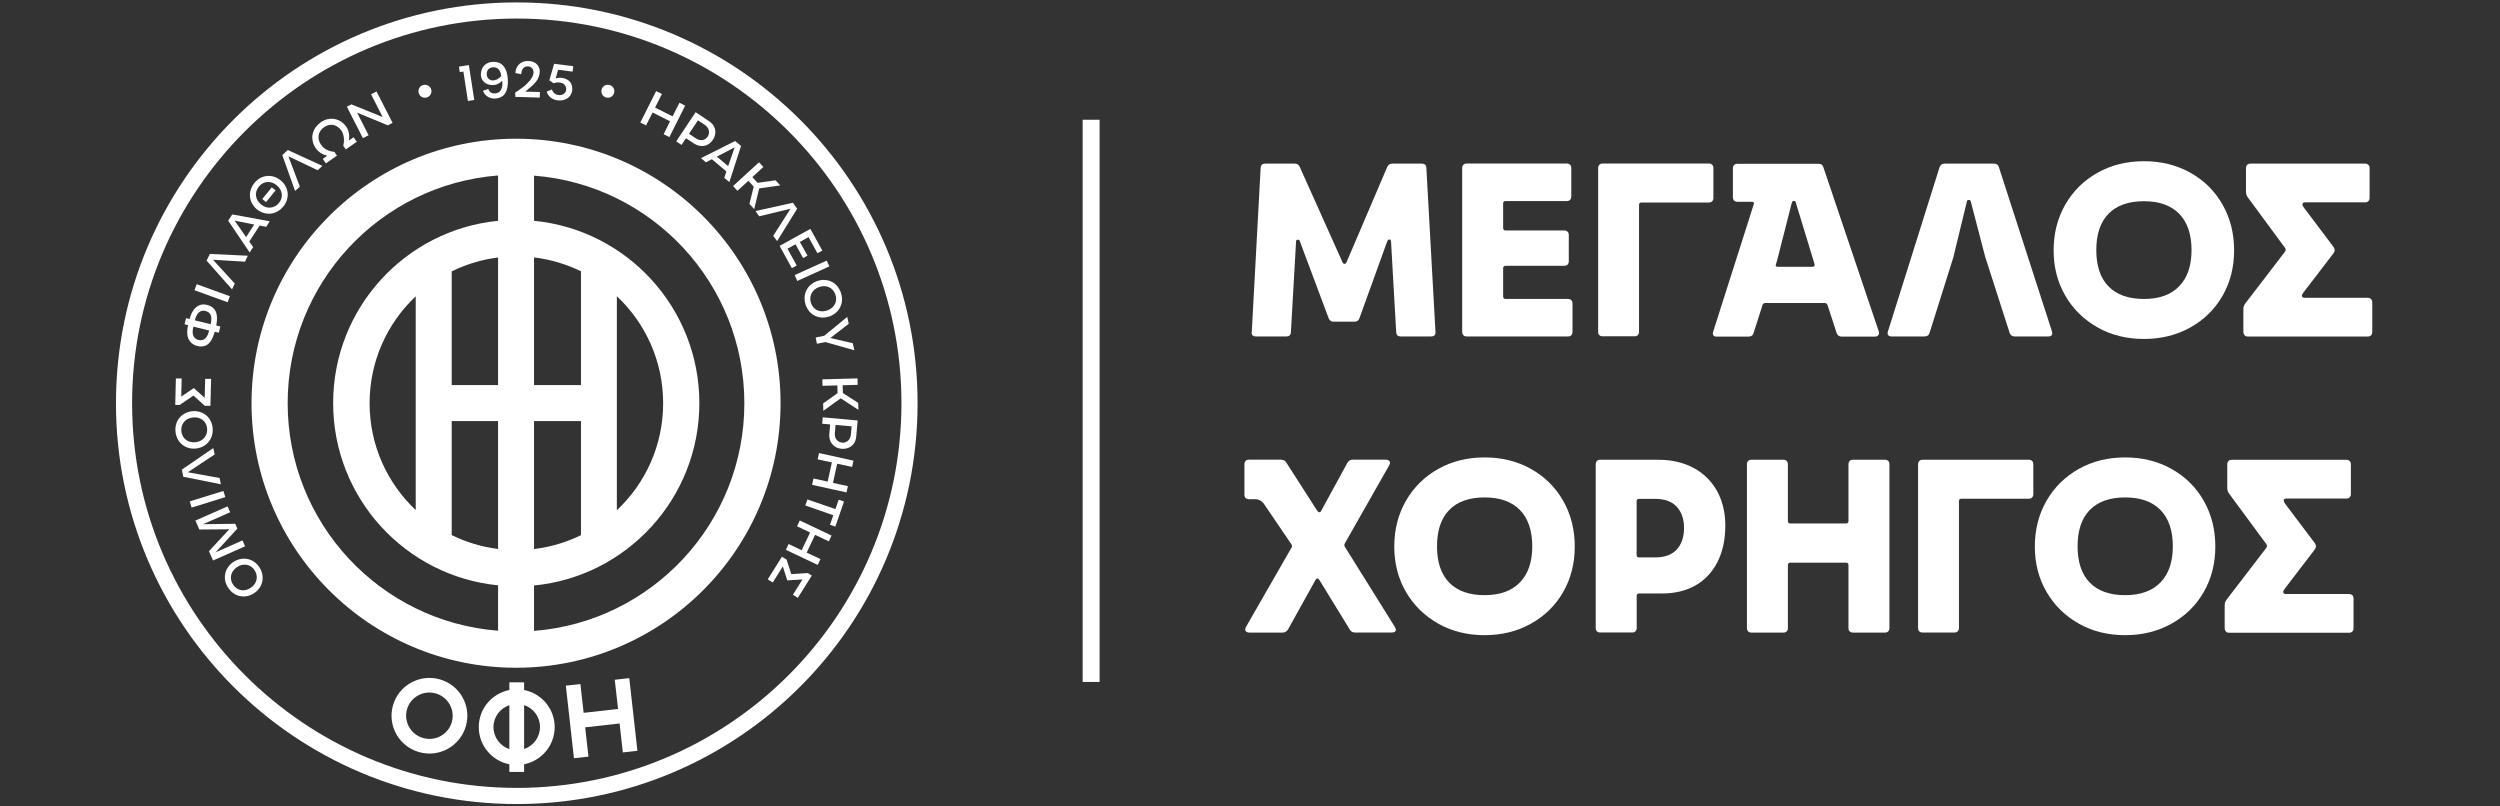 <?xml version="1.0" encoding="UTF-8"?>
<svg id="GR_copy" data-name="GR copy" xmlns="http://www.w3.org/2000/svg" viewBox="0 0 310 100">
  <rect x="0" y="0" width="310" height="100" fill="#333333" stroke="none"/>
  <g id="OFI_Crete_copy" data-name="OFI Crete copy">
    <g>
      <path d="M136.35,14.85h-2.1v69.71h2.1V14.85Z" style="fill: #fff;"/>
      <g>
        <path d="M155.22,41.17l1.1-20.36c.02-.35.21-.52.58-.52h3.64c.31,0,.52.14.64.43l5.3,11.82c.06.12.14.18.24.18s.18-.06.24-.18l5.05-11.82c.12-.29.34-.43.64-.43h3.64c.37,0,.56.17.58.52l1.13,20.36v.06c0,.33-.18.49-.55.49h-3.77c-.35,0-.53-.17-.55-.52l-.64-11.23c0-.08-.02-.15-.06-.2-.04-.05-.09-.08-.15-.08-.12,0-.21.09-.28.28l-3.43,9.49c-.1.29-.31.43-.61.43h-2.6c-.29,0-.49-.14-.61-.43l-3.55-9.49c-.02-.16-.11-.25-.28-.25-.14,0-.21.08-.21.25l-.64,11.23c-.02.35-.21.52-.55.52h-3.77c-.39,0-.57-.18-.55-.55Z" style="fill: #fff;"/>
        <path d="M181.46,41.56c-.1-.1-.15-.23-.15-.4v-20.33c0-.16.05-.3.15-.4.1-.1.23-.15.4-.15h12.43c.16,0,.3.05.4.15.1.1.15.23.15.4v3.55c0,.16-.05.3-.15.4-.1.1-.23.15-.4.15h-7.59c-.21,0-.31.1-.31.31v3.03c0,.2.1.31.31.31h7.28c.16,0,.3.05.4.15.1.1.15.23.15.4v3.28c0,.16-.05.3-.15.4-.1.1-.24.15-.4.15h-7.28c-.21,0-.31.1-.31.31v3.49c0,.2.1.31.31.31h7.74c.16,0,.29.05.4.15.1.1.15.24.15.4v3.55c0,.16-.05.3-.15.4s-.23.15-.4.15h-12.58c-.16,0-.3-.05-.4-.15Z" style="fill: #fff;"/>
        <path d="M198.32,41.56c-.1-.1-.15-.23-.15-.4v-20.33c0-.16.05-.3.15-.4.1-.1.23-.15.4-.15h13.19c.16,0,.3.05.4.15s.15.23.15.4v3.73c0,.16-.05.3-.15.4-.1.1-.24.15-.4.15h-8.36c-.21,0-.31.1-.31.31v15.73c0,.16-.05.3-.15.4-.1.1-.23.15-.4.15h-3.98c-.16,0-.3-.05-.4-.15Z" style="fill: #fff;"/>
        <path d="M212.45,41.55c-.07-.11-.08-.26-.01-.44l5.02-15.76.03-.12c0-.14-.09-.21-.28-.21h-1.78c-.16,0-.3-.05-.4-.15-.1-.1-.15-.23-.15-.4v-3.61c0-.16.05-.3.15-.4.1-.1.23-.15.4-.15h10.07c.33,0,.53.15.61.46l6.86,20.33s.03.11.03.21c0,.12-.05.22-.14.31-.09.08-.21.12-.35.12h-4.13c-.33,0-.54-.15-.64-.46l-1.13-3.46c-.06-.16-.18-.25-.37-.25h-7.32c-.18,0-.31.08-.37.25l-1.1,3.46c-.08.31-.3.46-.64.46h-3.95c-.2,0-.34-.06-.41-.17ZM220.18,32.87c0,.14.09.21.28.21h4.29c.22,0,.31-.11.25-.34l-.12-.4-2.2-7.22c-.02-.14-.1-.21-.25-.21-.06,0-.11.02-.15.06s-.07.09-.09.15l-1.84,7.22-.12.4-.03.12Z" style="fill: #fff;"/>
        <path d="M234.13,41.55c-.08-.11-.09-.26-.03-.44l6.4-20.36c.1-.31.32-.46.64-.46h6.09c.35,0,.56.15.64.46l6.58,20.36s.03.11.03.21c0,.27-.16.4-.49.4h-4.16c-.33,0-.54-.15-.64-.46l-3.03-9.43-1.78-6.83c-.02-.14-.1-.21-.25-.21s-.22.07-.24.21l-1.68,6.92-2.94,9.34c-.08.31-.3.46-.64.46h-4.07c-.2,0-.35-.06-.43-.17Z" style="fill: #fff;"/>
        <path d="M260.11,40.6c-1.7-.95-3.04-2.26-4.01-3.93-.97-1.67-1.45-3.55-1.45-5.63s.48-4,1.45-5.68c.97-1.68,2.31-3,4.01-3.95s3.62-1.42,5.74-1.42,4.04.47,5.74,1.42,3.04,2.26,4,3.95c.96,1.68,1.44,3.58,1.44,5.68s-.48,3.98-1.44,5.65c-.96,1.66-2.29,2.97-4,3.92-1.7.95-3.62,1.42-5.74,1.42s-4.04-.47-5.74-1.42ZM270.22,35.49c1.02-1.05,1.53-2.54,1.53-4.48s-.51-3.46-1.53-4.5c-1.02-1.04-2.48-1.56-4.38-1.56s-3.38.52-4.39,1.56c-1.01,1.04-1.51,2.54-1.51,4.5s.5,3.46,1.51,4.5c1.01,1.04,2.47,1.56,4.39,1.56s3.36-.52,4.38-1.58Z" style="fill: #fff;"/>
        <path d="M278.33,41.56c-.1-.1-.15-.23-.15-.4v-2.88c0-.22.08-.45.25-.67l4.93-6.43c.04-.06.06-.13.06-.21s-.02-.15-.06-.21l-4.65-6.31c-.14-.2-.21-.43-.21-.67v-2.94c0-.16.05-.3.15-.4.1-.1.23-.15.4-.15h14.23c.16,0,.29.05.4.15s.15.23.15.4v3.7c0,.16-.05.3-.15.4s-.23.15-.4.15h-7.41c-.24,0-.37.08-.37.25,0,.1.06.23.18.4l3.67,4.87c.1.14.15.28.15.4s-.05.26-.15.4l-3.73,4.87c-.12.14-.18.28-.18.4,0,.16.12.25.37.25h7.8c.16,0,.3.05.4.15.1.1.15.24.15.4v3.7c0,.16-.05.3-.15.4s-.24.15-.4.15h-14.88c-.16,0-.3-.05-.4-.15Z" style="fill: #fff;"/>
        <path d="M163.33,71.74c-.08,0-.15.06-.21.18l-3.4,6.12c-.16.26-.38.4-.64.4h-4.19c-.14,0-.26-.04-.35-.11-.09-.07-.14-.16-.14-.26,0-.08.03-.18.09-.31l5.66-9.86c.04-.08.06-.14.06-.18,0-.1-.03-.18-.09-.25l-3.37-4.96c-.29-.41-.67-.61-1.16-.61h-.73c-.16,0-.3-.05-.4-.15-.1-.1-.15-.23-.15-.4v-3.8c0-.16.05-.29.15-.4s.23-.15.4-.15h3.98c.31,0,.53.12.67.37l3.83,5.97c.1.12.18.18.25.18.1,0,.18-.06.24-.18l3.24-5.94c.16-.27.38-.4.64-.4h4.16c.14,0,.26.04.35.11s.14.16.14.26c0,.08-.03.18-.09.31l-5.51,9.7c-.04.06-.06.13-.06.21s.02.15.06.21l6.21,9.95c.08.16.12.28.12.34,0,.22-.16.34-.49.34h-4.59c-.29,0-.5-.12-.64-.37l-3.77-6.15c-.08-.12-.17-.18-.28-.18Z" style="fill: #fff;"/>
        <path d="M178.35,77.33c-1.7-.95-3.04-2.26-4.01-3.93-.97-1.67-1.45-3.55-1.45-5.63s.48-3.99,1.45-5.68c.97-1.68,2.31-3,4.01-3.95,1.7-.95,3.62-1.42,5.74-1.42s4.04.47,5.74,1.42c1.7.95,3.04,2.27,4,3.95.96,1.68,1.44,3.58,1.44,5.68s-.48,3.98-1.44,5.65c-.96,1.66-2.29,2.97-4,3.92s-3.62,1.42-5.74,1.42-4.04-.47-5.74-1.42ZM188.47,72.22c1.02-1.05,1.53-2.54,1.53-4.48s-.51-3.46-1.53-4.5-2.48-1.56-4.38-1.56-3.38.52-4.39,1.56c-1.01,1.04-1.51,2.54-1.51,4.5s.5,3.46,1.51,4.5c1.01,1.04,2.47,1.56,4.39,1.56s3.36-.53,4.38-1.58Z" style="fill: #fff;"/>
        <path d="M198.02,78.29c-.1-.1-.15-.23-.15-.4v-20.33c0-.16.05-.29.15-.4s.23-.15.4-.15h7.19c1.67,0,3.14.34,4.39,1.01,1.25.67,2.22,1.63,2.91,2.86.68,1.24,1.03,2.66,1.03,4.27,0,1.73-.32,3.24-.96,4.51s-1.55,2.25-2.72,2.92c-1.17.67-2.55,1.01-4.12,1.01h-2.88c-.21,0-.31.1-.31.31v3.98c0,.16-.05.3-.15.4-.1.1-.23.15-.4.15h-3.98c-.16,0-.3-.05-.4-.15ZM207.92,68.13c.6-.65.9-1.54.9-2.66s-.31-2-.92-2.65-1.5-.96-2.66-.96h-1.99c-.21,0-.31.1-.31.31v6.64c0,.2.1.31.31.31h1.99c1.18,0,2.08-.33,2.68-.98Z" style="fill: #fff;"/>
        <path d="M229.36,78.29c-.1-.1-.15-.23-.15-.4v-7.81c0-.2-.1-.31-.31-.31h-6.89c-.21,0-.31.1-.31.31v7.81c0,.16-.05.3-.15.4-.1.1-.23.15-.4.15h-3.98c-.16,0-.3-.05-.4-.15-.1-.1-.15-.23-.15-.4v-20.33c0-.16.05-.29.15-.4s.23-.15.4-.15h3.98c.16,0,.3.05.4.15s.15.23.15.4v7.04c0,.21.1.31.31.31h6.89c.2,0,.31-.1.31-.31v-7.04c0-.16.05-.29.15-.4s.23-.15.4-.15h3.98c.16,0,.3.05.4.15.1.1.15.23.15.4v20.33c0,.16-.05.3-.15.4s-.24.15-.4.15h-3.98c-.16,0-.3-.05-.4-.15Z" style="fill: #fff;"/>
        <path d="M237.99,78.29c-.1-.1-.15-.23-.15-.4v-20.33c0-.16.05-.29.15-.4s.23-.15.4-.15h13.19c.16,0,.3.05.4.15.1.1.15.23.15.4v3.73c0,.16-.05.3-.15.4-.1.1-.24.15-.4.15h-8.36c-.21,0-.31.1-.31.31v15.73c0,.16-.05.3-.15.4-.1.1-.23.15-.4.15h-3.98c-.16,0-.3-.05-.4-.15Z" style="fill: #fff;"/>
        <path d="M257.78,77.33c-1.7-.95-3.04-2.26-4.01-3.93-.97-1.67-1.45-3.55-1.45-5.63s.48-3.99,1.45-5.68c.97-1.68,2.31-3,4.01-3.95,1.7-.95,3.62-1.42,5.74-1.42s4.04.47,5.74,1.42c1.7.95,3.04,2.27,4,3.95.96,1.68,1.44,3.58,1.44,5.68s-.48,3.98-1.44,5.65c-.96,1.66-2.29,2.97-4,3.92s-3.62,1.42-5.74,1.42-4.04-.47-5.74-1.42ZM267.9,72.22c1.02-1.05,1.53-2.54,1.53-4.48s-.51-3.46-1.53-4.5-2.48-1.56-4.38-1.56-3.38.52-4.39,1.56c-1.01,1.04-1.51,2.54-1.51,4.5s.5,3.46,1.51,4.5c1.01,1.04,2.47,1.56,4.39,1.56s3.36-.53,4.38-1.58Z" style="fill: #fff;"/>
        <path d="M276.01,78.29c-.1-.1-.15-.23-.15-.4v-2.88c0-.22.08-.45.25-.67l4.93-6.43c.04-.06.06-.13.06-.21s-.02-.15-.06-.21l-4.65-6.31c-.14-.2-.21-.43-.21-.67v-2.94c0-.16.05-.29.15-.4s.23-.15.4-.15h14.23c.16,0,.29.05.4.15.1.1.15.23.15.4v3.7c0,.16-.05.3-.15.4s-.23.15-.4.15h-7.41c-.24,0-.37.08-.37.25,0,.1.06.23.18.4l3.67,4.87c.1.14.15.28.15.4s-.05.25-.15.4l-3.73,4.87c-.12.14-.18.28-.18.4,0,.16.12.25.37.25h7.8c.16,0,.3.05.4.15.1.1.15.23.15.4v3.7c0,.16-.05.3-.15.4s-.24.15-.4.15h-14.88c-.16,0-.3-.05-.4-.15Z" style="fill: #fff;"/>
      </g>
      <g>
        <path d="M63.99,17.2c18.11,0,32.8,14.68,32.8,32.8s-14.69,32.8-32.8,32.8-32.8-14.69-32.8-32.8,14.68-32.8,32.8-32.8ZM56.01,47.75h5.75v-15.82c-2.04.25-3.98.85-5.75,1.72v14.1ZM66.22,47.75h5.82v-14.11c-1.8-.88-3.76-1.47-5.82-1.72v15.83ZM72.04,52.21h-5.82v15.87c2.07-.25,4.03-.84,5.82-1.72v-14.15ZM61.76,52.21h-5.75v14.14c1.78.88,3.71,1.47,5.75,1.72v-15.86ZM76.49,36.73v26.54c3.53-3.32,5.74-8.03,5.74-13.27s-2.21-9.95-5.74-13.27ZM51.55,63.25v-26.51c-3.52,3.32-5.72,8.03-5.72,13.26s2.2,9.93,5.72,13.25ZM66.22,21.77v5.61c11.5,1.11,20.5,10.81,20.5,22.61s-9,21.5-20.5,22.61v5.63c14.59-1.14,26.08-13.34,26.08-28.22s-11.48-27.09-26.08-28.23ZM61.76,78.22v-5.64c-11.48-1.13-20.45-10.82-20.45-22.6s8.97-21.47,20.45-22.6v-5.62c-14.6,1.13-26.09,13.34-26.09,28.23s11.49,27.09,26.09,28.22Z" style="fill: #fff; fill-rule: evenodd;"/>
        <g>
          <path d="M24.12,35.99l.27-.75,4.11,1.49-.27.75-4.11-1.49Z" style="fill: #fff; fill-rule: evenodd;"/>
          <path d="M23.76,62.94l-.23-.77,4.17-1.29.24.76-4.17,1.3Z" style="fill: #fff; fill-rule: evenodd;"/>
          <path d="M102.51,32.31l.33.72-3.98,1.81-.32-.73,3.98-1.8Z" style="fill: #fff; fill-rule: evenodd;"/>
          <path d="M43.01,13.23l.56-.29,3.88,1.57-1.44-2.82.68-.35,1.99,3.9-.59.3-3.81-1.57,1.43,2.8-.71.36-1.99-3.9Z" style="fill: #fff; fill-rule: evenodd;"/>
          <path d="M26.42,69.5l-.51-1.15,2.52-2.72-3.71.03-.49-1.11,3.99-1.76.32.73-3.36,1.48,3.99-.05.26.6-2.7,2.94,3.34-1.48.32.73-3.99,1.77Z" style="fill: #fff; fill-rule: evenodd;"/>
          <path d="M22.73,59.13l-.18-.9,3.9-2.67.17.79-3.33,2.21,3.94.71.16.78-4.67-.93Z" style="fill: #fff; fill-rule: evenodd;"/>
          <path d="M25.62,32.32l.4-.83,4.71.22-.35.74-3.97-.24,2.7,2.95-.34.72-3.15-3.56Z" style="fill: #fff; fill-rule: evenodd;"/>
          <path d="M35.01,19.23l.67-.63,4.3,1.97-.59.54-3.63-1.73,1.42,3.76-.59.54-1.59-4.46Z" style="fill: #fff; fill-rule: evenodd;"/>
          <path d="M28.3,27.36l.5-.77,4.65.85-.44.69-.81-.16-1.29,1.98.48.69-.43.67-2.66-3.94ZM31.52,27.84l-2.43-.48,1.43,2.04,1-1.56Z" style="fill: #fff; fill-rule: evenodd;"/>
          <path d="M91.16,17.49l.73.61-1.45,4.48-.63-.53.26-.79-1.8-1.52-.74.39-.61-.52,4.23-2.12ZM90.29,20.61l.81-2.34-2.21,1.15,1.41,1.19Z" style="fill: #fff; fill-rule: evenodd;"/>
          <path d="M98.32,25.14l.53.74-2.49,4.02-.48-.66,2.15-3.36-3.89.94-.46-.65,4.64-1.03Z" style="fill: #fff; fill-rule: evenodd;"/>
          <path d="M21.77,53.6c-.17-1.39.73-2.44,2-2.6,1.26-.16,2.43.63,2.59,2.01.16,1.37-.73,2.43-2,2.6-1.26.16-2.41-.62-2.59-2.01ZM22.49,53.51c.11.89.85,1.44,1.79,1.32.95-.12,1.5-.87,1.4-1.75-.1-.88-.86-1.43-1.79-1.31-.95.12-1.51.85-1.4,1.74Z" style="fill: #fff; fill-rule: evenodd;"/>
          <path d="M31.54,22.69c.89-1.08,2.27-1.13,3.26-.33.99.81,1.21,2.19.32,3.26s-2.27,1.14-3.26.34c-.98-.81-1.2-2.17-.32-3.26ZM32.1,23.14c-.57.7-.47,1.61.27,2.21.74.61,1.65.5,2.22-.18s.45-1.61-.28-2.2c-.74-.61-1.65-.52-2.22.17Z" style="fill: #fff; fill-rule: evenodd;"/>
          <path d="M32.52,24.68l.47.38,1.18-1.45-.47-.38-1.18,1.45Z" style="fill: #fff; fill-rule: evenodd;"/>
          <path d="M28.33,72.94c-.8-1.15-.48-2.5.57-3.23,1.05-.72,2.44-.56,3.23.58.78,1.15.48,2.5-.57,3.23-1.05.73-2.42.57-3.23-.58ZM28.92,72.52c.52.74,1.41.9,2.2.35.79-.55.93-1.46.43-2.19-.5-.74-1.42-.88-2.19-.34-.79.55-.95,1.45-.44,2.18Z" style="fill: #fff; fill-rule: evenodd;"/>
          <path d="M104.24,36.21c.5,1.31-.13,2.54-1.32,3-1.19.46-2.51-.03-2.99-1.33-.48-1.31.13-2.54,1.32-3,1.19-.46,2.49.02,2.99,1.33ZM103.57,36.47c-.32-.84-1.15-1.2-2.05-.86-.89.35-1.24,1.19-.94,2.02s1.17,1.19,2.05.85c.89-.35,1.26-1.18.94-2.02Z" style="fill: #fff; fill-rule: evenodd;"/>
          <path d="M39.74,15.18c1.15-.8,2.48-.5,3.21.55.34.48.4,1.13.32,1.69l.58-.4.39.56-1.36.95-.31-.45c.13-.49.15-1.32-.24-1.89-.55-.78-1.43-.93-2.16-.41s-.91,1.39-.36,2.17c.39.56.96.81,1.65.88l.32.47-1.37.96-.39-.56.56-.39c-.54-.12-1.08-.43-1.42-.92-.73-1.05-.55-2.4.6-3.2Z" style="fill: #fff; fill-rule: evenodd;"/>
          <path d="M22.88,40.22l.19-.77.44.11c.1-.37.21-.67.37-.93.4-.68,1.01-1.01,1.77-.83.58.14.98.46,1.16.97.14.42.13.97,0,1.59l.51.12-.19.78-.51-.13c-.1.4-.24.75-.4,1.03-.18.3-.4.54-.68.68-.32.14-.68.16-1.06.07-.41-.1-.74-.33-.93-.59-.39-.5-.41-1.23-.22-2l-.43-.11ZM24.16,39.72l1.96.48c.22-.97.03-1.47-.65-1.64-.53-.13-.9.14-1.14.66-.07.15-.12.31-.17.49ZM25.92,40.98l-1.94-.48c-.1.38-.17.92.08,1.29.11.16.29.3.56.37.37.09.66-.03.85-.21.25-.24.37-.6.46-.96Z" style="fill: #fff; fill-rule: evenodd;"/>
          <path d="M21.73,50.19l.08-3.26h.72s-.06,2.25-.06,2.25l1.56-1.06,1.35,1.21.06-2.35h.74s-.09,3.34-.09,3.34h-.69s-1.41-1.27-1.41-1.27l-1.7,1.16h-.56Z" style="fill: #fff; fill-rule: evenodd;"/>
          <path d="M100.67,71.36l-1.74,2.77-.61-.38,1.19-1.9-1.89.12-.55-1.73-1.25,1.99-.62-.39,1.76-2.81.58.36.58,1.8,2.05-.13.48.3Z" style="fill: #fff; fill-rule: evenodd;"/>
          <path d="M81.37,11.3l.71.35-.85,1.69,2.17,1.09.85-1.69.71.36-1.96,3.9-.71-.36.8-1.6-2.17-1.09-.81,1.6-.71-.35,1.96-3.9Z" style="fill: #fff; fill-rule: evenodd;"/>
          <path d="M103.11,66.41l-.34.72-1.7-.81-1.04,2.2,1.71.81-.34.72-3.95-1.87.34-.72,1.62.77,1.04-2.2-1.62-.77.34-.72,3.95,1.87Z" style="fill: #fff; fill-rule: evenodd;"/>
          <path d="M105.83,57.12l-.17.78-1.85-.4-.52,2.38,1.85.4-.17.78-4.27-.94.17-.79,1.76.39.52-2.38-1.76-.38.17-.78,4.27.94Z" style="fill: #fff; fill-rule: evenodd;"/>
          <path d="M86.26,13.91l1.68,1.13c.91.61.94,1.58.45,2.31-.48.73-1.4,1.07-2.41.4l-.92-.61-.55.83-.66-.44,2.41-3.62ZM87.77,16.9c.28-.42.17-1.05-.37-1.41l-.85-.57-1.11,1.67.87.58c.62.41,1.19.17,1.47-.26Z" style="fill: #fff; fill-rule: evenodd;"/>
          <path d="M106.35,52.13l-.18,2.02c-.1,1.09-.95,1.58-1.82,1.5-.88-.08-1.62-.72-1.51-1.92l.1-1.1-.99-.09.07-.79,4.34.39ZM104.44,54.89c.51.05,1.01-.34,1.07-1l.09-1.02-1.99-.18-.09,1.03c-.06.75.42,1.12.93,1.17Z" style="fill: #fff; fill-rule: evenodd;"/>
          <path d="M94.12,20.12l.54.58-1.37,1.26.65.71,2.23-.31.58.63-2.61.37-.62,2.57-.59-.64.53-2.15-.66-.72-1.36,1.24-.54-.59,3.22-2.95Z" style="fill: #fff; fill-rule: evenodd;"/>
          <path d="M106.33,46.93l.02.79-1.86.05.03.97,1.9,1.22.02.86-2.19-1.43-2.16,1.55-.02-.92,1.79-1.27-.03-.96-1.84.05-.02-.8,4.37-.12Z" style="fill: #fff; fill-rule: evenodd;"/>
          <path d="M100.48,28.38l1.49,2.69-.61.33-1.1-2-1.08.6.95,1.7-.54.3-.95-1.71-.99.55,1.14,2.08-.6.33-1.52-2.76,3.82-2.11Z" style="fill: #fff; fill-rule: evenodd;"/>
          <path d="M102.33,42.41l-1.03.22-.16-.77,1.07-.23,2.85-2.34.18.87-2.28,1.75,2.79.65.18.87-3.61-1.02Z" style="fill: #fff; fill-rule: evenodd;"/>
          <path d="M103.33,63.89l-3.47-1.21.26-.75,3.47,1.2.41-1.17.66.23-1.08,3.11-.66-.23.41-1.18Z" style="fill: #fff; fill-rule: evenodd;"/>
        </g>
        <g>
          <path d="M58.14,8.08l.67,4.32-.79.12-.56-3.65-.45.07-.1-.68,1.24-.19Z" style="fill: #fff; fill-rule: evenodd;"/>
          <path d="M62.26,10.02c-.23.25-.55.44-.85.5-.9.17-1.78-.32-1.78-1.3,0-.92.64-1.55,1.56-1.55.6,0,.97.2,1.24.52.35.42.5,1,.54,1.66.04.59-.04,1.26-.31,1.69-.24.39-.64.63-1.25.68-.64.05-1.3-.32-1.52-.96l.65-.23c.22.55.59.57.9.55.69-.05.95-.8.84-1.54ZM62.15,9.42c-.03-.35-.17-.67-.35-.85-.14-.14-.31-.23-.62-.23-.47,0-.85.32-.83.86.02.59.5.84.92.76.4-.07.64-.27.88-.53Z" style="fill: #fff; fill-rule: evenodd;"/>
          <path d="M66.95,11.41l-1.83-.05c1.19-.94,1.75-1.45,1.81-2.49.02-.37-.15-.71-.4-.94s-.59-.35-1.02-.37c-.71-.02-1.53.38-1.6,1.5l.72.14c.03-.57.28-1,.87-.97.33.01.67.3.66.74,0,.42-.31.94-.9,1.49-.35.33-.81.66-1.37,1.02v.53s3.04.09,3.04.09l.02-.7Z" style="fill: #fff; fill-rule: evenodd;"/>
          <path d="M71.09,8.21l-2.38-.3-.59,2.05.53.37c.29-.11.54-.13.78-.09.27.04.45.13.58.27s.2.33.2.56c0,.21-.09.39-.24.52-.18.16-.44.24-.71.2-.37-.05-.69-.27-.82-.7l-.65.27c.18.62.7,1.02,1.41,1.09.82.08,1.64-.34,1.75-1.22.05-.41-.04-.73-.18-.95-.23-.38-.69-.58-1.11-.63-.25-.03-.49,0-.75.07l.29-1.07,1.8.23.09-.67Z" style="fill: #fff; fill-rule: evenodd;"/>
          <path d="M52.69,10.51c.45,0,.81.36.81.8s-.36.81-.81.81-.8-.36-.8-.81.36-.8.8-.8Z" style="fill: #fff; fill-rule: evenodd;"/>
          <path d="M75.37,10.51c.45,0,.81.36.81.8s-.36.81-.81.81-.8-.36-.8-.81.36-.8.8-.8Z" style="fill: #fff; fill-rule: evenodd;"/>
        </g>
        <path d="M64.99,85.56c2.16.43,3.79,2.32,3.79,4.6s-1.63,4.18-3.79,4.61v.95h-1.83v-.95c-2.16-.42-3.79-2.32-3.79-4.61s1.63-4.17,3.79-4.6v-.95h1.83v.95ZM64.99,87.44v5.44c1.14-.38,1.97-1.45,1.97-2.73s-.83-2.34-1.97-2.72ZM63.16,92.88v-5.44c-1.14.38-1.97,1.45-1.97,2.72s.83,2.35,1.97,2.73Z" style="fill: #fff; fill-rule: evenodd;"/>
        <path d="M54.06,84.13c2.56.45,4.27,2.88,3.82,5.43s-2.88,4.26-5.44,3.81c-2.56-.45-4.27-2.88-3.82-5.43s2.88-4.25,5.44-3.81ZM53.74,85.92c1.57.27,2.62,1.77,2.35,3.33-.27,1.56-1.77,2.61-3.34,2.33s-2.62-1.77-2.35-3.33c.27-1.56,1.77-2.61,3.34-2.33Z" style="fill: #fff; fill-rule: evenodd;"/>
        <path d="M70.17,85.02l1.8-.2.4,3.57,4.27-.48-.41-3.62,1.8-.2,1.01,9.01-1.81.2-.4-3.59-4.27.48.41,3.63-1.8.2-1.01-9.02Z" style="fill: #fff; fill-rule: evenodd;"/>
        <path d="M64.08,2.3c26.3,0,47.7,21.4,47.7,47.7s-21.4,47.7-47.7,47.7-47.7-21.4-47.7-47.7S37.78,2.3,64.08,2.3M64.08.3C36.63.3,14.38,22.55,14.38,50s22.25,49.7,49.7,49.7,49.7-22.25,49.7-49.7S91.53.3,64.08.3h0Z" style="fill: #fff;"/>
      </g>
    </g>
  </g>
</svg>